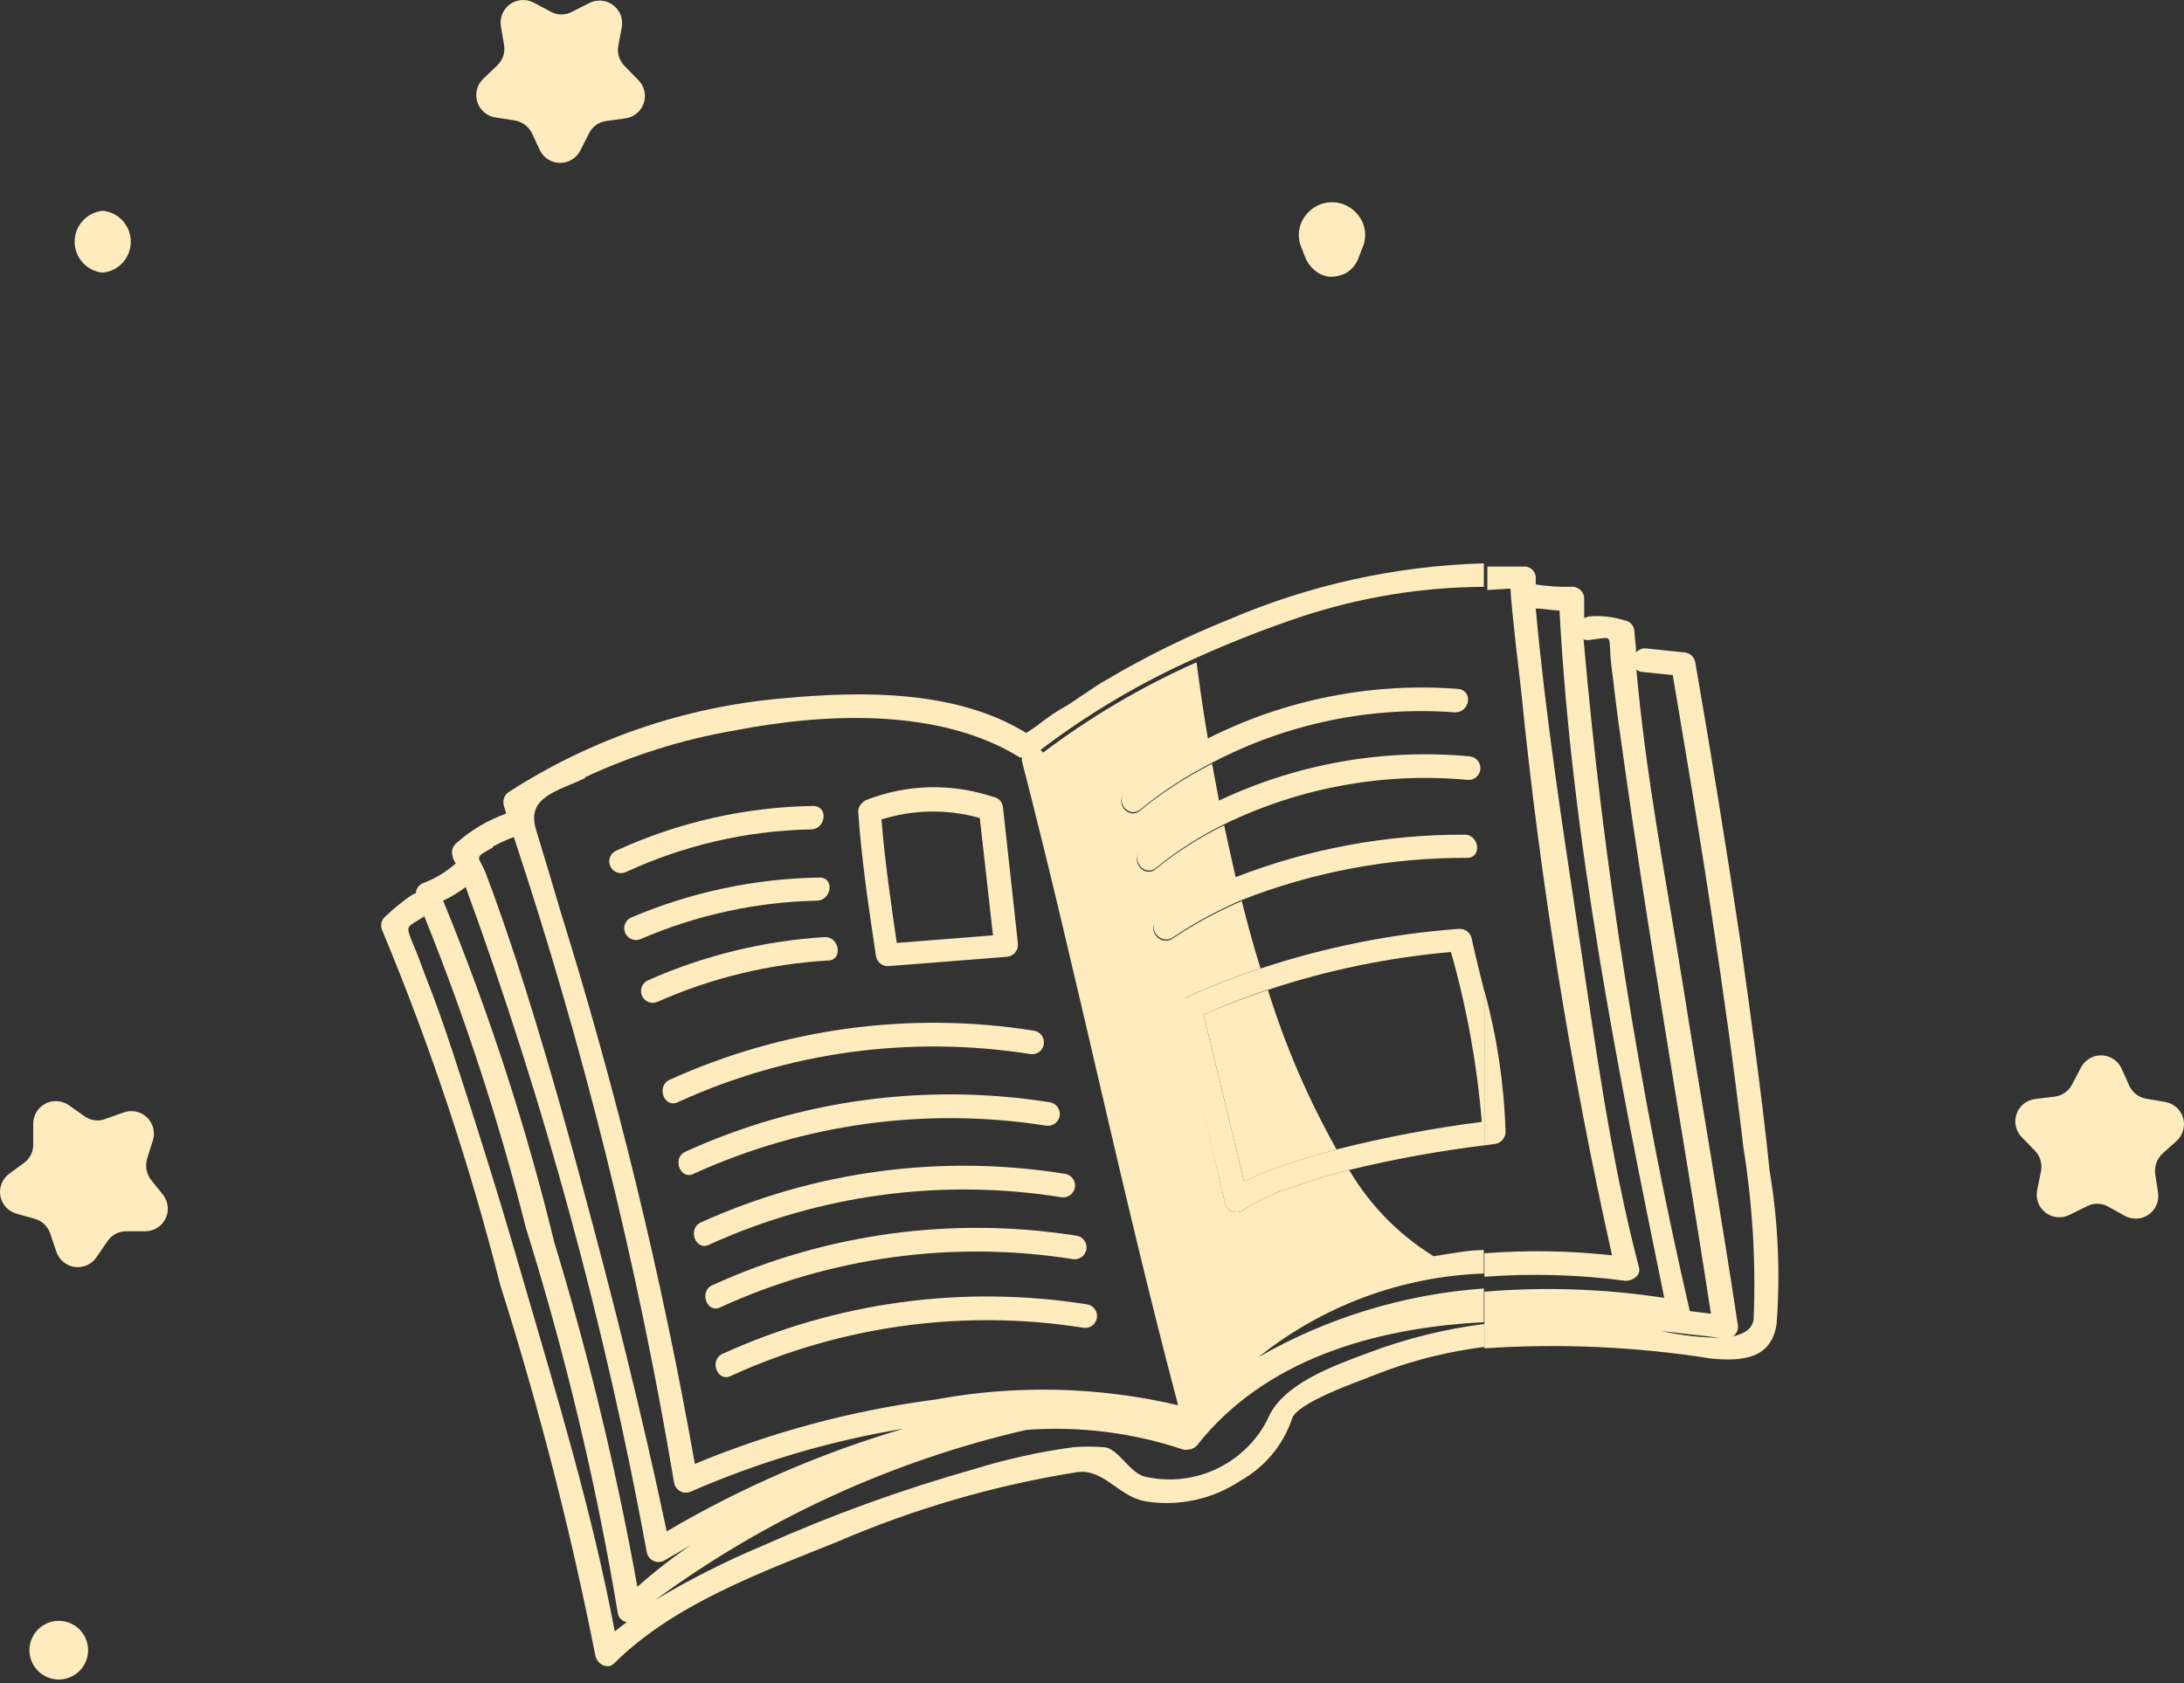 <svg width="240" height="185" viewBox="0 0 240 185" fill="none" xmlns="http://www.w3.org/2000/svg">
<rect x="0" y="0" width="240" height="185" fill="#333333" stroke="none"/>
<path d="M228.673 117.349L227.674 119.252C227.482 119.602 227.209 119.902 226.879 120.126C226.548 120.351 226.168 120.493 225.771 120.541L223.643 120.799C223.185 120.855 222.751 121.038 222.39 121.327C222.03 121.616 221.757 122 221.603 122.436C221.449 122.871 221.419 123.341 221.518 123.792C221.616 124.244 221.839 124.659 222.16 124.991L223.643 126.506C223.919 126.8 224.121 127.154 224.233 127.541C224.345 127.928 224.364 128.336 224.288 128.731L223.869 130.795C223.77 131.253 223.802 131.73 223.963 132.171C224.124 132.611 224.406 132.997 224.778 133.284C225.149 133.571 225.593 133.747 226.06 133.791C226.527 133.836 226.997 133.747 227.416 133.535L229.318 132.6C229.67 132.411 230.063 132.312 230.463 132.312C230.862 132.312 231.255 132.411 231.607 132.6L233.478 133.632C233.881 133.859 234.341 133.969 234.804 133.949C235.267 133.929 235.715 133.779 236.097 133.518C236.48 133.256 236.782 132.892 236.968 132.468C237.155 132.044 237.219 131.576 237.153 131.117L236.831 129.021C236.784 128.621 236.83 128.215 236.964 127.835C237.098 127.455 237.317 127.111 237.605 126.829L239.185 125.41C239.53 125.097 239.78 124.692 239.907 124.244C240.033 123.795 240.031 123.319 239.9 122.872C239.768 122.424 239.514 122.023 239.165 121.713C238.816 121.404 238.387 121.199 237.927 121.122L235.831 120.767C235.433 120.696 235.059 120.529 234.739 120.282C234.419 120.035 234.163 119.715 233.993 119.348L233.123 117.414C232.924 116.996 232.612 116.642 232.222 116.393C231.832 116.143 231.381 116.007 230.918 116C230.455 115.994 230 116.116 229.603 116.355C229.207 116.593 228.884 116.937 228.673 117.349Z" fill="#FEECBE"/>
<path d="M165.442 64.728C166.215 64.728 165.925 64.438 166.054 65.76C166.183 67.082 166.248 67.92 166.377 68.984C166.602 71.273 166.893 73.562 167.151 75.852C169.236 96.744 172.574 117.492 177.146 137.984C172.488 137.472 167.792 137.396 163.12 137.759V140.338C168.302 139.948 173.511 140.1 178.661 140.789C179.403 140.789 180.338 140.177 180.112 139.339C176.888 127.022 175.243 114.286 173.341 101.711C171.6 90.168 169.827 78.528 168.763 66.888C169.633 66.888 170.504 67.082 171.374 67.114C172.729 92.425 177.823 117.897 182.885 142.66C176.347 141.655 169.712 141.428 163.12 141.982V145.69V148.205C171.455 147.647 179.826 148.025 188.076 149.334C191.559 149.656 194.686 149.334 195.234 145.497C195.653 139.876 195.393 134.225 194.46 128.666C193.59 120.218 192.397 111.771 191.236 103.355C189.71 93.166 188.066 82.999 186.303 72.853C186.265 72.572 186.138 72.311 185.941 72.108C185.744 71.905 185.486 71.77 185.207 71.725L180.886 71.273C180.68 71.252 180.473 71.283 180.281 71.362C180.09 71.44 179.921 71.565 179.79 71.725C179.79 70.918 179.629 70.112 179.596 69.274C179.556 68.993 179.423 68.732 179.219 68.534C179.015 68.336 178.751 68.21 178.468 68.178C177.219 67.783 175.903 67.64 174.599 67.759L174.083 67.92C174.083 67.178 174.083 66.404 174.083 65.631C174.035 65.291 173.856 64.984 173.586 64.773C173.315 64.562 172.973 64.465 172.632 64.502C171.337 64.529 170.042 64.442 168.763 64.244V63.406C168.736 63.121 168.612 62.854 168.413 62.649C168.214 62.444 167.95 62.313 167.666 62.277C166.248 62.277 164.829 62.277 163.443 62.277V64.857L165.442 64.728ZM182.563 146.303L189.011 147.045C186.842 147.022 184.681 146.773 182.563 146.303ZM180.435 73.853L183.82 74.207L184.691 79.398C185.884 86.46 187.045 93.553 188.109 100.615C189.398 109.127 190.591 117.639 191.591 126.183C192.578 132.322 192.956 138.543 192.719 144.755C192.719 145.981 191.72 146.625 190.43 146.883C190.625 146.757 190.78 146.578 190.877 146.367C190.974 146.155 191.009 145.921 190.978 145.69C189.108 133.277 186.948 120.928 184.981 108.546C183.143 97.003 180.854 85.299 179.822 73.595C179.998 73.737 180.21 73.826 180.435 73.853ZM174.695 70.338C177.114 70.048 176.791 69.79 176.952 71.531C176.952 72.563 177.146 73.627 177.275 74.755C177.629 77.98 178.081 81.043 178.532 84.203C179.629 92.07 180.854 99.905 182.111 107.74C184.046 119.96 186.142 132.181 188.012 144.401L185.69 144.111C180.092 119.799 176.192 95.127 174.018 70.274C174.233 70.362 174.468 70.385 174.695 70.338Z" fill="#FEECBE"/>
<path d="M164.345 125.732C164.676 125.669 164.971 125.486 165.173 125.218C165.376 124.95 165.472 124.616 165.442 124.281C165.274 119.081 164.495 113.919 163.12 108.901V125.893L164.345 125.732Z" fill="#FEECBE"/>
<path d="M148.258 128.603C146.151 129.124 144.074 129.759 142.035 130.505C140.135 131.054 138.33 131.892 136.683 132.988C136.499 133.124 136.283 133.211 136.056 133.238C135.829 133.266 135.599 133.235 135.388 133.147C135.177 133.059 134.992 132.918 134.852 132.738C134.711 132.557 134.62 132.344 134.587 132.117L129.557 110.966C129.476 110.705 129.502 110.423 129.629 110.181C129.756 109.939 129.974 109.758 130.234 109.676C132.929 108.436 135.696 107.359 138.521 106.452C137.747 103.969 137.07 101.486 136.457 99.036C133.8 100.176 131.252 101.557 128.848 103.163C127.494 104.098 125.881 102.067 127.268 101.132C129.952 99.309 132.815 97.764 135.812 96.521C135.361 94.522 134.91 92.587 134.523 90.717C131.842 92.024 129.321 93.636 127.01 95.521C125.72 96.585 124.108 94.554 125.398 93.49C128.026 91.352 130.906 89.543 133.974 88.106C133.716 86.655 133.426 85.268 133.201 83.946C130.38 85.377 127.72 87.106 125.269 89.105C123.979 90.169 122.399 88.138 123.689 87.074C126.468 84.786 129.509 82.838 132.749 81.27C132.072 77.304 131.685 74.305 131.492 72.79C125.413 75.492 119.667 78.889 114.371 82.914C114.621 83.11 114.802 83.382 114.887 83.688C120.851 106.839 125.656 130.28 131.75 153.43C137.65 144.563 147.646 140.114 158.189 138.469C154.083 136.092 150.662 132.693 148.258 128.603Z" fill="#FEECBE"/>
<path d="M141.039 128.086C142.974 127.441 144.909 126.861 146.875 126.345C143.748 120.781 141.218 114.902 139.331 108.805C136.932 109.598 134.575 110.513 132.269 111.545L136.719 129.892C138.112 129.183 139.556 128.58 141.039 128.086Z" fill="#FEECBE"/>
<path d="M112.822 80.785C112.822 80.785 116.305 78.464 118.852 76.755C116.627 77.745 114.588 79.108 112.822 80.785Z" fill="#FEECBE"/>
<path d="M54.981 141.273C59.218 154.642 62.706 168.238 65.428 181.996C65.589 182.866 66.75 183.576 67.491 182.834C73.94 176.386 83.613 172.839 91.9 169.518C100.368 165.856 109.261 163.267 118.371 161.812C121.37 161.425 122.917 164.552 125.948 165.036C129.574 165.604 133.28 164.787 136.331 162.747C138.982 161.263 140.992 158.851 141.973 155.976C142.457 154.17 149.325 151.848 151.13 151.107C154.497 149.779 158.001 148.828 161.577 148.27L163.125 148.044V145.529C158.712 146.084 154.382 147.167 150.227 148.753C146.487 150.14 140.78 152.171 139.265 156.072C138.028 158.467 136.028 160.38 133.58 161.507C131.132 162.634 128.378 162.912 125.755 162.295C123.982 161.779 122.853 159.071 121.209 159.071C120.136 158.984 119.057 158.984 117.984 159.071C114.269 159.57 110.602 160.379 107.022 161.489C99.09 163.73 91.331 166.543 83.806 169.905C79.735 171.608 75.791 173.601 72.005 175.87C84.184 166.921 98.064 160.557 112.793 157.169C118.619 156.739 124.472 157.473 130.011 159.329C130.202 159.375 130.401 159.375 130.591 159.329C130.778 159.321 130.96 159.274 131.127 159.191C131.293 159.107 131.441 158.99 131.559 158.845C138.942 149.495 150.905 145.948 163.06 145.335V141.627C154.343 142.246 145.878 144.825 138.297 149.172C145.346 143.521 154.031 140.298 163.06 139.983V137.404C161.416 137.404 159.836 137.726 158.159 137.984C147.616 139.628 137.62 144.078 131.72 152.945C125.626 129.794 120.822 106.353 114.857 83.203C114.772 82.896 114.591 82.625 114.341 82.429C119.637 78.404 125.383 75.007 131.462 72.305C135.283 70.581 139.19 69.053 143.166 67.726C149.59 65.627 156.302 64.539 163.06 64.502V61.922C153.427 62.194 143.931 64.284 135.073 68.081C130.337 69.979 125.755 72.243 121.37 74.852C120.983 75.045 119.983 75.722 118.79 76.528C116.243 78.237 112.793 80.591 112.761 80.559C105.087 75.819 94.705 75.948 86.096 76.754C75.292 77.668 64.882 81.234 55.787 87.136C55.574 87.318 55.422 87.561 55.353 87.833C55.283 88.104 55.3 88.39 55.4 88.652L55.626 89.426C53.62 90.141 51.77 91.236 50.177 92.65C49.954 92.825 49.793 93.066 49.718 93.339C49.642 93.612 49.656 93.901 49.758 94.165C49.758 94.424 49.951 94.681 50.08 94.907C49.032 95.843 47.818 96.576 46.501 97.067C46.271 97.156 46.072 97.31 45.928 97.51C45.785 97.711 45.704 97.95 45.695 98.196C45.512 98.244 45.338 98.32 45.179 98.422C44.188 99.113 43.25 99.879 42.374 100.711C42.152 100.886 41.995 101.129 41.925 101.403C41.855 101.677 41.877 101.966 41.987 102.226C47.273 114.904 51.616 127.955 54.981 141.273ZM64.299 85.428C69.508 83.001 75.016 81.277 80.679 80.301C90.578 78.366 103.249 77.754 112.084 83.267C112.084 83.267 112.084 83.267 112.309 83.267C112.279 83.405 112.279 83.549 112.309 83.686C118.371 107.192 123.24 130.987 129.463 154.46C120.681 152.403 111.568 152.195 102.701 153.848C93.648 155.032 84.79 157.406 76.358 160.909C72.729 140.367 67.796 120.078 61.591 100.163C60.72 97.196 59.818 94.198 58.915 91.231C57.786 87.588 61.204 87.007 64.299 85.524V85.428ZM54.143 93.069C54.889 92.657 55.665 92.301 56.464 92.005C64.148 115.162 70.034 138.878 74.069 162.94C74.098 163.138 74.172 163.327 74.285 163.493C74.398 163.658 74.547 163.796 74.721 163.895C74.895 163.994 75.089 164.053 75.289 164.066C75.489 164.08 75.689 164.047 75.875 163.972C83.359 160.698 91.223 158.369 99.283 157.04C90.181 159.724 81.442 163.514 73.263 168.325C70.555 155.428 67.298 142.53 63.848 129.794C61.688 121.766 59.366 113.673 56.819 105.805C55.755 102.581 54.594 99.163 53.337 95.874C52.595 94.069 51.95 94.359 54.143 93.166V93.069ZM51.144 97.422C59.834 121.204 66.5 145.678 71.07 170.582C71.106 170.803 71.198 171.011 71.336 171.187C71.474 171.363 71.655 171.501 71.861 171.588C72.068 171.675 72.293 171.708 72.515 171.684C72.738 171.661 72.951 171.581 73.134 171.452L75.907 169.84C73.855 171.24 71.895 172.769 70.039 174.419C67.741 161.633 64.694 148.994 60.914 136.565C57.797 123.753 53.712 111.196 48.694 99.002C49.562 98.598 50.383 98.1 51.144 97.519V97.422ZM46.598 100.646C51.108 111.812 54.846 123.275 57.786 134.953C62.112 148.796 65.484 162.92 67.878 177.224C67.898 177.489 68.008 177.739 68.19 177.933C68.372 178.126 68.615 178.252 68.878 178.288L67.556 179.32C65.073 166.132 61.107 153.138 57.367 140.273C55.013 132.116 52.531 124.152 49.854 115.962C48.855 112.931 47.823 109.932 46.63 106.966C46.222 105.805 45.77 104.645 45.276 103.484C44.534 101.614 44.728 101.968 46.598 100.743V100.646Z" fill="#FEECBE"/>
<path d="M97.608 106.194L110.731 105.162C111.07 105.113 111.378 104.935 111.588 104.664C111.799 104.394 111.896 104.052 111.859 103.711L110.215 88.718C110.188 88.433 110.064 88.166 109.865 87.961C109.666 87.756 109.402 87.625 109.119 87.589C104.545 86.051 99.574 86.188 95.093 87.976C94.944 88.057 94.812 88.167 94.706 88.299C94.565 88.428 94.457 88.589 94.39 88.769C94.323 88.948 94.299 89.14 94.319 89.33C94.674 94.586 95.48 99.842 96.254 105.065C96.301 105.387 96.465 105.68 96.715 105.888C96.965 106.096 97.283 106.205 97.608 106.194ZM107.668 89.911L109.119 102.808L98.543 103.646C97.898 99.132 97.221 94.618 96.866 90.072C100.375 88.97 104.128 88.914 107.668 89.911Z" fill="#FEECBE"/>
<path d="M68.744 95.874C75.126 92.912 82.054 91.309 89.089 91.167C90.733 91.167 91.088 88.684 89.411 88.587C81.927 88.699 74.548 90.368 67.744 93.488C67.428 93.621 67.177 93.874 67.047 94.191C66.917 94.509 66.918 94.865 67.051 95.181C67.183 95.498 67.436 95.748 67.754 95.878C68.071 96.008 68.427 96.007 68.744 95.874Z" fill="#FEECBE"/>
<path d="M69.39 100.84C69.074 100.972 68.823 101.225 68.693 101.543C68.563 101.86 68.565 102.216 68.697 102.533C68.83 102.849 69.082 103.1 69.4 103.23C69.717 103.36 70.073 103.358 70.39 103.226C76.505 100.582 83.075 99.148 89.736 99.002C91.38 99.002 91.735 96.487 90.091 96.455C82.972 96.566 75.943 98.055 69.39 100.84Z" fill="#FEECBE"/>
<path d="M71.233 107.741C70.917 107.873 70.666 108.126 70.536 108.444C70.406 108.761 70.407 109.117 70.54 109.434C70.672 109.75 70.925 110.001 71.243 110.131C71.56 110.261 71.916 110.259 72.233 110.127C78.153 107.499 84.499 105.959 90.966 105.58C92.643 105.58 92.288 102.969 90.644 103.001C83.943 103.417 77.371 105.022 71.233 107.741Z" fill="#FEECBE"/>
<path d="M73.549 118.703C72.066 119.444 73.033 121.927 74.549 121.121C86.65 115.608 100.107 113.78 113.241 115.865C113.583 115.912 113.929 115.822 114.204 115.613C114.48 115.404 114.661 115.095 114.708 114.753C114.755 114.411 114.664 114.064 114.455 113.789C114.247 113.514 113.937 113.333 113.595 113.286C100.004 111.136 86.081 113.02 73.549 118.703Z" fill="#FEECBE"/>
<path d="M75.294 126.603C73.811 127.312 74.778 129.827 76.293 128.989C88.399 123.49 101.851 121.663 114.985 123.733C115.327 123.78 115.674 123.689 115.949 123.481C116.224 123.272 116.405 122.963 116.452 122.621C116.499 122.278 116.408 121.932 116.2 121.657C115.991 121.382 115.682 121.201 115.34 121.154C101.746 119.003 87.819 120.898 75.294 126.603Z" fill="#FEECBE"/>
<path d="M77.001 134.374C75.486 135.115 76.485 137.598 77.968 136.792C90.076 131.3 103.533 129.495 116.66 131.601C117.002 131.648 117.349 131.557 117.624 131.348C117.899 131.14 118.08 130.83 118.127 130.488C118.174 130.146 118.084 129.8 117.875 129.524C117.666 129.249 117.357 129.068 117.015 129.021C103.441 126.841 89.525 128.702 77.001 134.374Z" fill="#FEECBE"/>
<path d="M78.262 141.273C76.747 141.983 77.746 144.497 79.23 143.659C91.331 138.146 104.788 136.318 117.921 138.404C118.091 138.427 118.263 138.417 118.429 138.373C118.594 138.33 118.749 138.255 118.885 138.151C119.022 138.048 119.136 137.919 119.223 137.771C119.309 137.624 119.365 137.461 119.389 137.291C119.412 137.122 119.402 136.949 119.358 136.784C119.315 136.619 119.239 136.463 119.136 136.327C119.033 136.191 118.904 136.076 118.756 135.99C118.609 135.904 118.445 135.847 118.276 135.824C104.692 133.676 90.777 135.571 78.262 141.273Z" fill="#FEECBE"/>
<path d="M79.386 148.818C77.871 149.527 78.87 152.042 80.386 151.204C92.487 145.69 105.944 143.863 119.078 145.948C119.42 145.995 119.766 145.904 120.041 145.696C120.317 145.487 120.498 145.178 120.545 144.836C120.592 144.494 120.501 144.147 120.292 143.872C120.084 143.597 119.774 143.416 119.432 143.369C105.838 141.214 91.91 143.109 79.386 148.818Z" fill="#FEECBE"/>
<path d="M125.304 88.975C127.756 86.977 130.415 85.247 133.236 83.816C141.432 79.517 150.672 77.606 159.901 78.303C161.545 78.303 161.9 75.917 160.256 75.723C150.776 74.994 141.277 76.867 132.784 81.14C129.545 82.708 126.503 84.656 123.724 86.944C122.434 88.008 124.014 90.039 125.304 88.975Z" fill="#FEECBE"/>
<path d="M127.045 95.392C129.356 93.506 131.877 91.894 134.558 90.588C142.834 86.559 152.057 84.875 161.223 85.719C161.565 85.762 161.91 85.667 162.182 85.455C162.454 85.244 162.631 84.933 162.674 84.591C162.717 84.249 162.622 83.903 162.41 83.631C162.198 83.359 161.887 83.182 161.545 83.14C152.099 82.257 142.59 83.927 134.01 87.976C130.941 89.414 128.061 91.222 125.433 93.361C124.143 94.425 125.755 96.456 127.045 95.392Z" fill="#FEECBE"/>
<path d="M128.883 103.032C131.287 101.427 133.834 100.045 136.492 98.905C144.371 95.824 152.762 94.259 161.223 94.294C162.899 94.294 162.544 91.683 160.9 91.747C152.333 91.719 143.836 93.294 135.847 96.39C132.85 97.633 129.987 99.178 127.303 101.001C125.916 101.936 127.528 103.967 128.883 103.032Z" fill="#FEECBE"/>
<path d="M130.138 109.675C129.877 109.756 129.66 109.938 129.533 110.179C129.406 110.421 129.38 110.703 129.461 110.964L134.587 132.116C134.62 132.342 134.712 132.556 134.852 132.736C134.992 132.917 135.177 133.058 135.388 133.146C135.6 133.233 135.83 133.265 136.057 133.237C136.284 133.209 136.5 133.123 136.683 132.986C138.33 131.89 140.135 131.053 142.036 130.504C144.074 129.758 146.151 129.123 148.258 128.601C153.156 127.41 158.119 126.506 163.123 125.893V109.03C162.639 107.063 162.155 105.128 161.736 103.226C161.681 102.89 161.5 102.587 161.232 102.378C160.963 102.169 160.625 102.069 160.285 102.097C152.89 102.65 145.591 104.112 138.553 106.45C135.729 107.358 132.962 108.434 130.267 109.675H130.138ZM139.327 108.804C145.848 106.636 152.601 105.24 159.447 104.645C161.18 110.743 162.314 116.995 162.832 123.313C157.456 124 152.126 125.012 146.872 126.344C144.905 126.86 142.971 127.441 141.036 128.085C139.553 128.579 138.109 129.182 136.715 129.891L132.266 111.545C134.54 110.515 136.864 109.6 139.23 108.804H139.327Z" fill="#FEECBE"/>
<path d="M54.463 12.913L56.559 13.235C56.953 13.303 57.327 13.46 57.651 13.694C57.976 13.929 58.242 14.236 58.429 14.589L59.332 16.524C59.537 16.939 59.854 17.288 60.247 17.532C60.64 17.776 61.094 17.905 61.556 17.905C62.019 17.905 62.472 17.776 62.866 17.532C63.259 17.288 63.576 16.939 63.781 16.524L64.748 14.622C64.929 14.266 65.194 13.959 65.52 13.729C65.846 13.498 66.223 13.351 66.619 13.3L68.747 13.01C69.204 12.943 69.633 12.75 69.987 12.453C70.34 12.156 70.604 11.766 70.748 11.327C70.892 10.888 70.911 10.418 70.802 9.969C70.693 9.52 70.462 9.11 70.133 8.786L68.65 7.27C68.363 6.989 68.149 6.643 68.025 6.261C67.902 5.879 67.873 5.473 67.941 5.078L68.327 2.982C68.409 2.526 68.361 2.057 68.19 1.627C68.019 1.198 67.731 0.824 67.358 0.549C66.986 0.274 66.545 0.109 66.084 0.072C65.622 0.034 65.16 0.127 64.748 0.338L62.846 1.305C62.494 1.494 62.101 1.593 61.701 1.593C61.302 1.593 60.909 1.494 60.557 1.305L58.687 0.306C58.279 0.082 57.816 -0.023 57.351 0.004C56.886 0.031 56.438 0.187 56.059 0.456C55.679 0.725 55.382 1.096 55.203 1.525C55.023 1.955 54.968 2.426 55.043 2.885L55.398 4.981C55.459 5.379 55.423 5.786 55.294 6.168C55.165 6.549 54.946 6.894 54.656 7.174L53.109 8.657C52.771 8.978 52.531 9.387 52.415 9.839C52.299 10.29 52.312 10.765 52.454 11.209C52.595 11.653 52.858 12.048 53.214 12.349C53.569 12.651 54.002 12.846 54.463 12.913Z" fill="#FEECBE"/>
<path d="M2.714 127.763L1.005 129.02C0.632 129.297 0.344 129.672 0.173 130.104C0.003 130.536 -0.043 131.008 0.041 131.464C0.125 131.921 0.335 132.345 0.648 132.688C0.961 133.031 1.364 133.28 1.811 133.405L3.874 133.986C4.258 134.102 4.609 134.309 4.895 134.59C5.181 134.871 5.395 135.216 5.519 135.598L6.196 137.597C6.345 138.036 6.614 138.425 6.972 138.719C7.331 139.014 7.764 139.202 8.224 139.262C8.684 139.322 9.151 139.253 9.574 139.061C9.996 138.87 10.356 138.563 10.613 138.177L11.806 136.436C12.031 136.103 12.333 135.829 12.687 135.638C13.041 135.447 13.436 135.345 13.838 135.34H15.966C16.432 135.339 16.889 135.206 17.284 134.957C17.679 134.708 17.995 134.352 18.197 133.932C18.399 133.511 18.479 133.042 18.426 132.578C18.373 132.114 18.191 131.675 17.9 131.31L16.578 129.665C16.338 129.341 16.176 128.966 16.103 128.569C16.031 128.172 16.05 127.764 16.159 127.376L16.804 125.345C16.94 124.903 16.95 124.432 16.833 123.985C16.716 123.538 16.476 123.132 16.141 122.814C15.806 122.495 15.389 122.277 14.936 122.183C14.484 122.089 14.014 122.123 13.58 122.282L11.581 122.991C11.205 123.137 10.799 123.187 10.399 123.137C9.999 123.086 9.619 122.936 9.291 122.701L7.55 121.475C7.174 121.213 6.732 121.06 6.274 121.034C5.816 121.007 5.36 121.108 4.956 121.325C4.552 121.542 4.216 121.867 3.985 122.264C3.754 122.66 3.638 123.113 3.649 123.571V125.699C3.671 126.093 3.597 126.486 3.434 126.846C3.271 127.205 3.024 127.52 2.714 127.763Z" fill="#FEECBE"/>
<path d="M11.288 23.166C10.443 23.249 9.659 23.643 9.088 24.272C8.518 24.9 8.202 25.719 8.202 26.568C8.202 27.417 8.518 28.236 9.088 28.865C9.659 29.494 10.443 29.887 11.288 29.97C12.133 29.887 12.917 29.494 13.488 28.865C14.058 28.236 14.374 27.417 14.374 26.568C14.374 25.719 14.058 24.9 13.488 24.272C12.917 23.643 12.133 23.249 11.288 23.166Z" fill="#FEECBE"/>
<path d="M143.808 23.296C143.344 23.745 143.011 24.314 142.846 24.939C142.682 25.564 142.691 26.222 142.873 26.842L143.389 28.164C143.608 28.787 143.999 29.335 144.517 29.744C145.029 30.183 145.681 30.424 146.355 30.421C146.906 30.397 147.445 30.254 147.935 30.002C148.62 29.587 149.126 28.932 149.354 28.164L149.87 26.842C150.055 26.222 150.066 25.563 149.901 24.937C149.737 24.311 149.402 23.743 148.935 23.296C148.599 22.957 148.2 22.689 147.76 22.506C147.32 22.322 146.848 22.228 146.371 22.228C145.895 22.228 145.423 22.322 144.983 22.506C144.543 22.689 144.144 22.957 143.808 23.296Z" fill="#FEECBE"/>
<path d="M6.457 178.16C5.602 178.16 4.781 178.5 4.177 179.105C3.572 179.709 3.232 180.53 3.232 181.385C3.232 182.24 3.572 183.06 4.177 183.665C4.781 184.269 5.602 184.609 6.457 184.609C7.312 184.609 8.132 184.269 8.737 183.665C9.341 183.06 9.681 182.24 9.681 181.385C9.681 180.53 9.341 179.709 8.737 179.105C8.132 178.5 7.312 178.16 6.457 178.16Z" fill="#FEECBE"/>
</svg>

